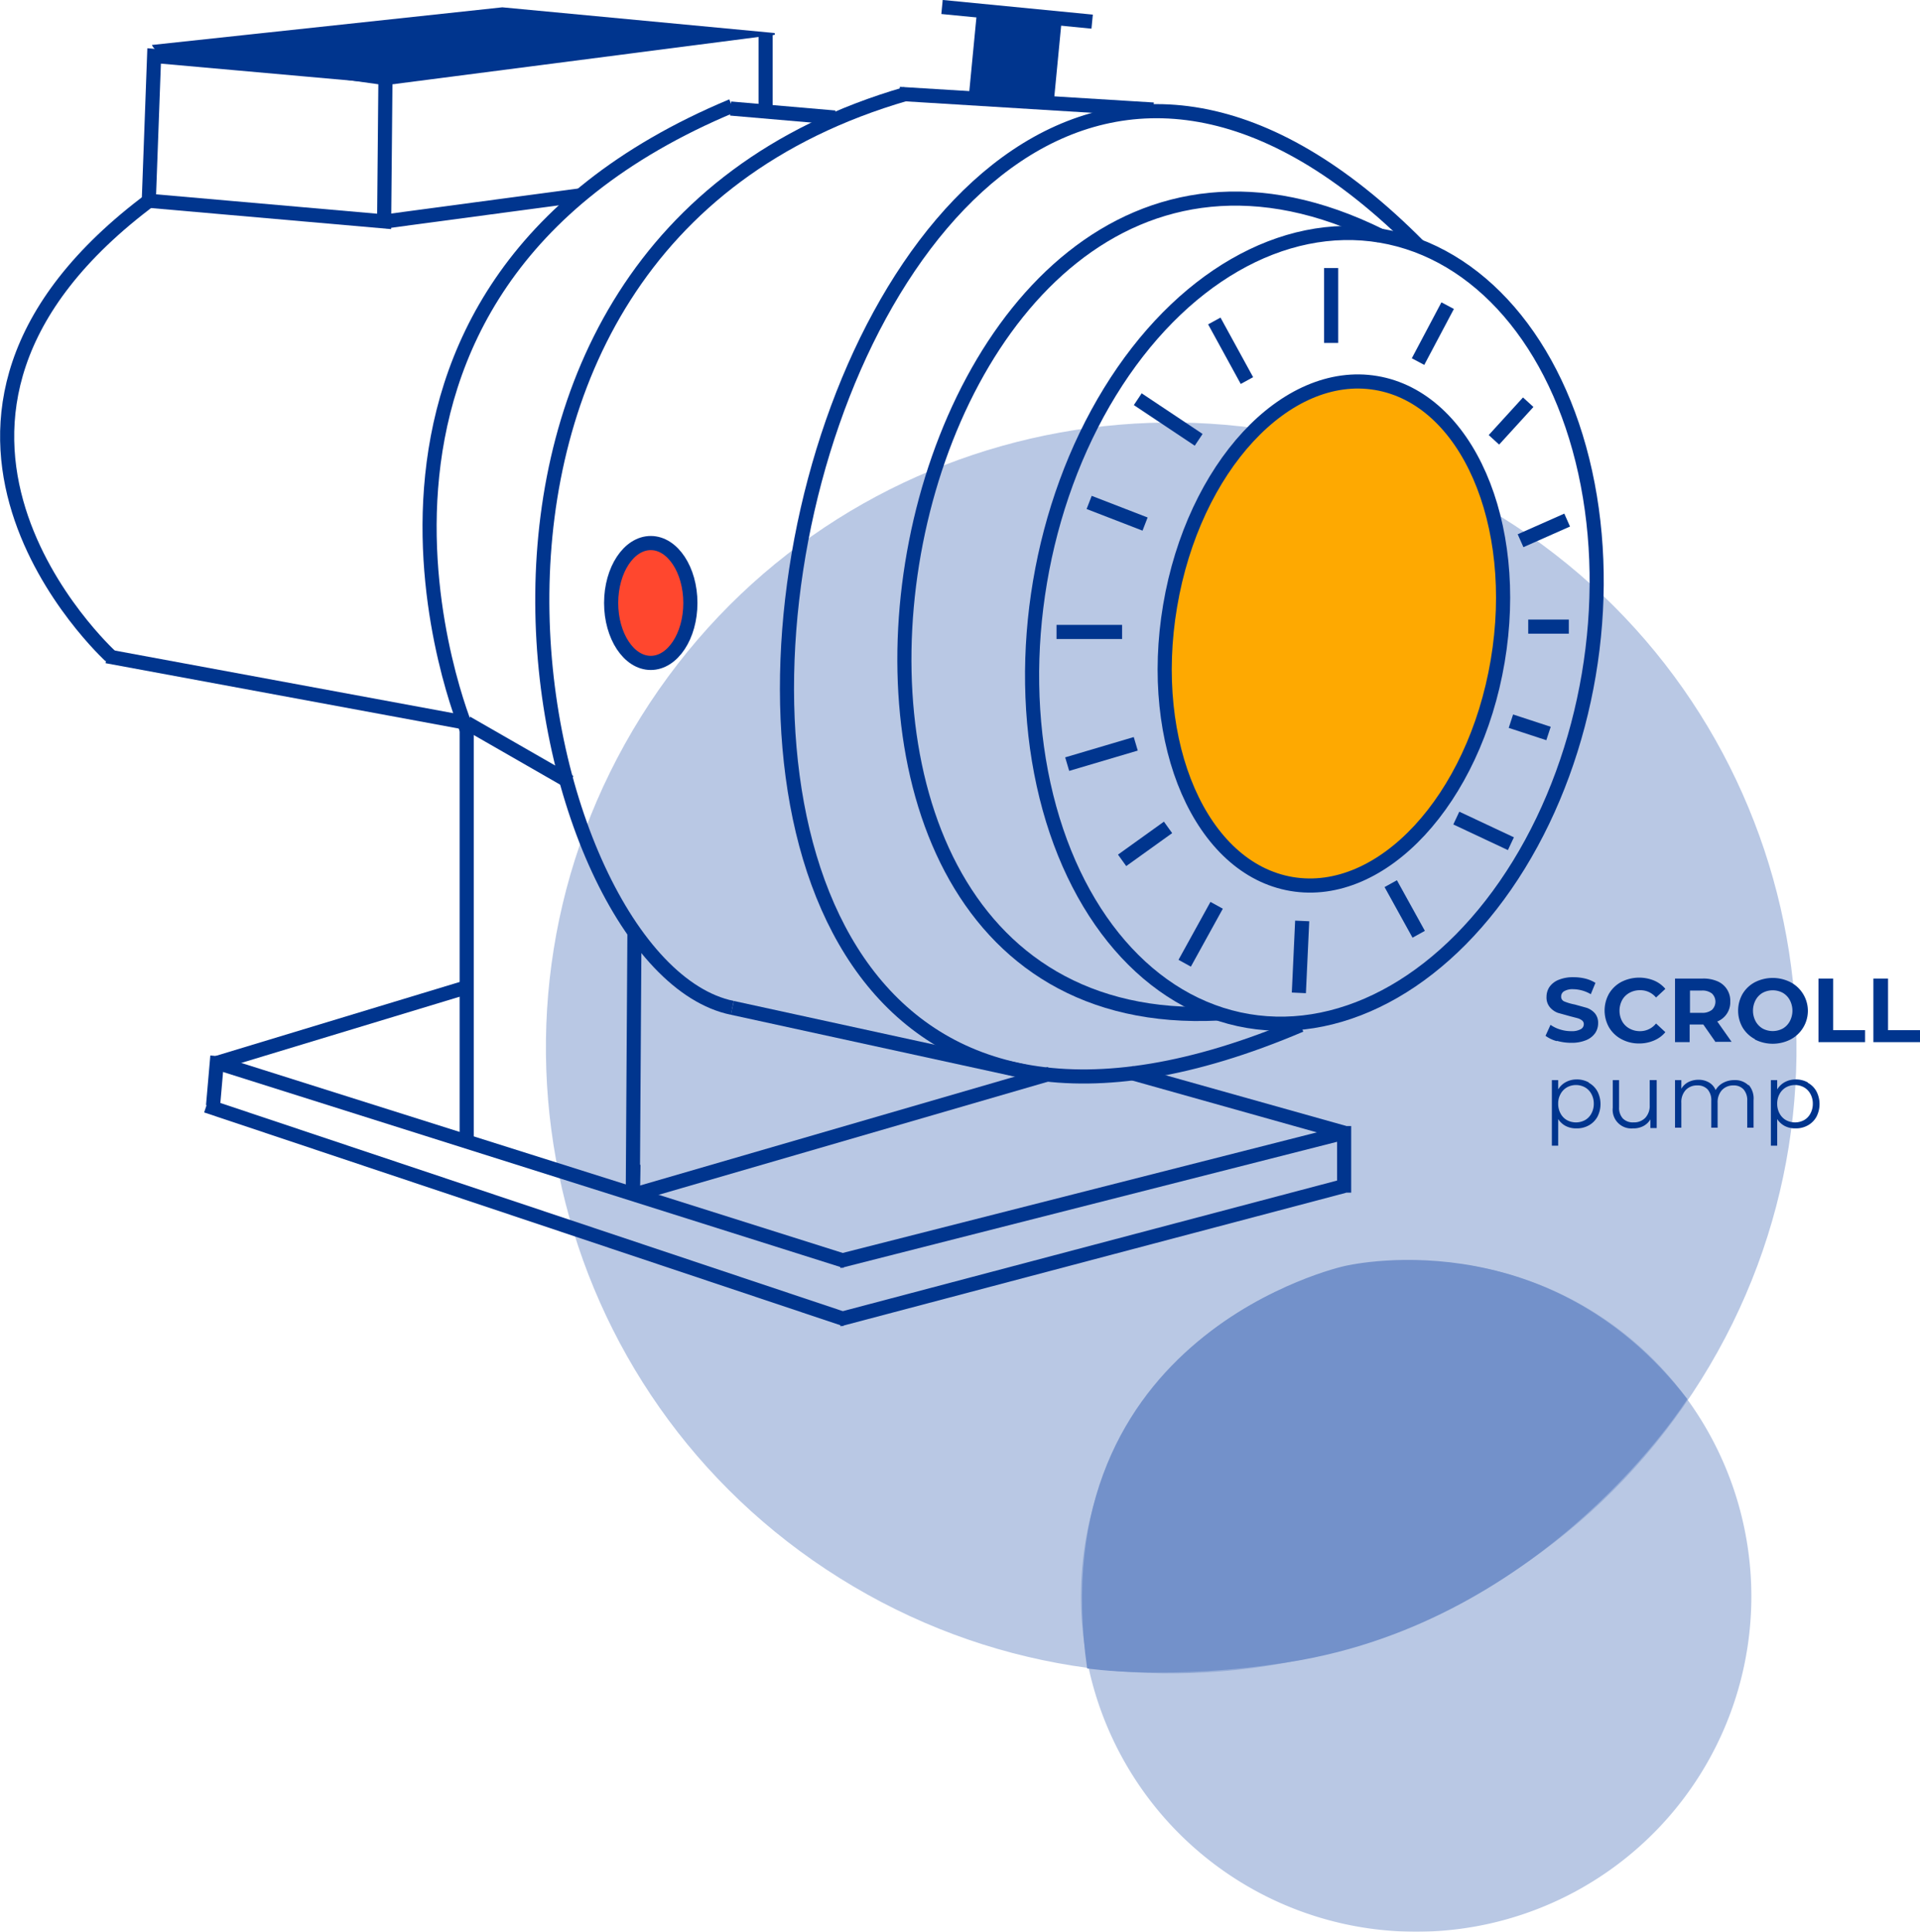 <?xml version="1.0" encoding="UTF-8"?>
<svg xmlns="http://www.w3.org/2000/svg" xmlns:xlink="http://www.w3.org/1999/xlink" id="Layer_1" data-name="Layer 1" viewBox="0 0 576.8 580.2">
  <defs>
    <style>.cls-1,.cls-6,.cls-8{fill:none;}.cls-2{opacity:0.5;}.cls-3{clip-path:url(#clip-path);}.cls-4{fill:#7391ca;}.cls-5{clip-path:url(#clip-path-2);}.cls-6,.cls-8{stroke:#00358e;stroke-miterlimit:10;}.cls-6{stroke-width:4.24px;}.cls-7{fill:#fea901;}.cls-8{stroke-width:4.25px;}.cls-9{fill:#00358e;}.cls-10{fill:#ff472e;}</style>
    <clipPath id="clip-path" transform="translate(-133.1 -403.2)">
      <rect class="cls-1" x="297.1" y="530.1" width="375.7" height="375.66"></rect>
    </clipPath>
    <clipPath id="clip-path-2" transform="translate(-133.1 -403.2)">
      <rect class="cls-1" x="457.9" y="782" width="201.4" height="201.39"></rect>
    </clipPath>
  </defs>
  <title>scroll-pump</title>
  <g class="cls-2">
    <g class="cls-3">
      <path class="cls-4" d="M385.4,877.2c-88-55-114.7-170.8-59.7-258.8s170.8-114.7,258.8-59.7,114.7,170.8,59.7,258.8S473.3,932.2,385.4,877.2" transform="translate(-133.1 -403.2)"></path>
    </g>
  </g>
  <g class="cls-2">
    <g class="cls-5">
      <path class="cls-4" d="M505.2,968.1a100.7,100.7,0,1,1,138.7-32,100.7,100.7,0,0,1-138.7,32" transform="translate(-133.1 -403.2)"></path>
    </g>
  </g>
  <path class="cls-4" d="M459.7,904.3s24.9,3.8,60.6-1.9c77.9-12.2,119.7-79,119.7-79-42.5-55-103.2-39.9-103.2-39.9s-91.5,20.2-77.1,120.8" transform="translate(-133.1 -403.2)"></path>
  <ellipse class="cls-6" cx="528" cy="592" rx="119.6" ry="83.6" transform="translate(-276.9 610.6) rotate(-80.4)"></ellipse>
  <line class="cls-6" x1="403.8" y1="70.1" x2="403.8" y2="70.1"></line>
  <path class="cls-6" d="M499,707.6c-158.6,7.9-99.7-307.5,49-233.5" transform="translate(-133.1 -403.2)"></path>
  <path class="cls-6" d="M523.8,711.1C262.8,822.3,373,289,559.4,477.2" transform="translate(-133.1 -403.2)"></path>
  <line class="cls-6" x1="270.2" y1="28.2" x2="346.5" y2="32.9"></line>
  <line class="cls-6" x1="220" y1="302.7" x2="308.1" y2="321.9"></line>
  <path class="cls-6" d="M405.3,431.4C244.6,477.9,292,693.4,353.1,705.9" transform="translate(-133.1 -403.2)"></path>
  <path class="cls-7" d="M583.1,602c-7,41.6-34.8,71.5-61.9,66.9s-43.5-42-36.5-83.6,34.8-71.5,61.9-66.9,43.5,42,36.5,83.6" transform="translate(-133.1 -403.2)"></path>
  <ellipse class="cls-8" cx="533.9" cy="593.6" rx="76.3" ry="49.9" transform="translate(-273.6 617.7) rotate(-80.4)"></ellipse>
  <line class="cls-6" x1="140.2" y1="219.1" x2="140.2" y2="342.2"></line>
  <line class="cls-6" x1="190.6" y1="279.6" x2="190.1" y2="358.9"></line>
  <line class="cls-6" x1="140.2" y1="296.5" x2="65.3" y2="319.2"></line>
  <line class="cls-6" x1="339.7" y1="322.2" x2="403.8" y2="340.2"></line>
  <line class="cls-6" x1="65.3" y1="319.2" x2="254" y2="378.8"></line>
  <line class="cls-6" x1="403.8" y1="340.2" x2="252" y2="378.8"></line>
  <line class="cls-6" x1="65.3" y1="317.2" x2="64" y2="332.1"></line>
  <line class="cls-6" x1="403.8" y1="338.2" x2="403.8" y2="358.2"></line>
  <line class="cls-6" x1="62" y1="332.1" x2="254" y2="396.3"></line>
  <line class="cls-6" x1="403.8" y1="356.2" x2="252" y2="396.3"></line>
  <line class="cls-6" x1="140.2" y1="217.1" x2="171.2" y2="234.9"></line>
  <line class="cls-6" x1="250.8" y1="35.3" x2="219.5" y2="32.6"></line>
  <path class="cls-6" d="M353,435c-134.8,56.3-79.7,187.3-79.7,187.3" transform="translate(-133.1 -403.2)"></path>
  <rect class="cls-9" x="425.5" y="407.3" width="25.6" height="25.58" transform="translate(-155.1 412.8) rotate(-84.5)"></rect>
  <line class="cls-6" x1="283" y1="2.1" x2="328.1" y2="6.5"></line>
  <line class="cls-6" x1="230" y1="32.4" x2="230" y2="10.2"></line>
  <line class="cls-6" x1="140.2" y1="217.1" x2="32.1" y2="197.1"></line>
  <path class="cls-9" d="M284,405.4L178.8,416.7c-0.3.1,1.9,2.6,2.3,2.6l67.7,9.5,116.8-15.1a0.3,0.3,0,0,0,0-.6Z" transform="translate(-133.1 -403.2)"></path>
  <path class="cls-6" d="M178.8,462.8C88.9,529.5,166,600,166.3,600.3" transform="translate(-133.1 -403.2)"></path>
  <polygon class="cls-6" points="115.4 66.5 44.7 60.3 46.3 16.8 115.8 23 115.4 66.5"></polygon>
  <line class="cls-6" x1="117.7" y1="70.1" x2="117.7" y2="70.1"></line>
  <line class="cls-6" x1="174.8" y1="58.6" x2="115.8" y2="66.5"></line>
  <line class="cls-6" x1="190.1" y1="358.9" x2="190.3" y2="349.8"></line>
  <line class="cls-6" x1="315.4" y1="322.5" x2="190.1" y2="358.9"></line>
  <line class="cls-6" x1="399.9" y1="80.5" x2="399.9" y2="103"></line>
  <line class="cls-6" x1="391.2" y1="276.6" x2="390.2" y2="298.2"></line>
  <line class="cls-6" x1="317.4" y1="189.8" x2="337.1" y2="189.8"></line>
  <line class="cls-6" x1="459.1" y1="188.2" x2="471.3" y2="188.2"></line>
  <line class="cls-6" x1="341.8" y1="119.9" x2="360.1" y2="132.1"></line>
  <line class="cls-6" x1="459.1" y1="120.8" x2="448.8" y2="132.1"></line>
  <line class="cls-6" x1="350.9" y1="248.5" x2="337.1" y2="258.4"></line>
  <line class="cls-6" x1="437.5" y1="245.7" x2="453.9" y2="253.4"></line>
  <line class="cls-6" x1="327.2" y1="150.9" x2="344" y2="157.4"></line>
  <line class="cls-6" x1="341.2" y1="223.4" x2="320.6" y2="229.5"></line>
  <line class="cls-6" x1="355.9" y1="289.3" x2="365.5" y2="271.9"></line>
  <line class="cls-6" x1="417.8" y1="265.4" x2="426.2" y2="280.6"></line>
  <line class="cls-6" x1="453.9" y1="216.6" x2="465.2" y2="220.3"></line>
  <line class="cls-6" x1="434.9" y1="91.8" x2="426" y2="108.6"></line>
  <line class="cls-6" x1="364.8" y1="96.4" x2="374.6" y2="114.3"></line>
  <line class="cls-6" x1="470.8" y1="156.2" x2="456.8" y2="162.4"></line>
  <path class="cls-10" d="M340.4,584.3c0,9.9-5.3,18-11.9,18s-11.9-8-11.9-18,5.3-18,11.9-18,11.9,8,11.9,18" transform="translate(-133.1 -403.2)"></path>
  <ellipse class="cls-8" cx="195.5" cy="181.1" rx="11.9" ry="18"></ellipse>
  <path class="cls-9" d="M600.8,715.9a10.2,10.2,0,0,1-3.4-1.6l1.5-3.3a10.2,10.2,0,0,0,2.9,1.4,10.9,10.9,0,0,0,3.4.5,5.4,5.4,0,0,0,2.8-.6,1.7,1.7,0,0,0,.9-1.5,1.4,1.4,0,0,0-.5-1.1,4,4,0,0,0-1.4-.7l-2.3-.6-3.6-1a5.8,5.8,0,0,1-2.4-1.7,4.5,4.5,0,0,1-1-3.1,5.3,5.3,0,0,1,.9-3,6.1,6.1,0,0,1,2.7-2.1,11.1,11.1,0,0,1,4.4-.8,14.7,14.7,0,0,1,3.6.4,10.6,10.6,0,0,1,3.1,1.3l-1.4,3.4a10.7,10.7,0,0,0-5.3-1.5,5,5,0,0,0-2.7.6,1.8,1.8,0,0,0-.9,1.6,1.5,1.5,0,0,0,1,1.5,16,16,0,0,0,3.1.9l3.6,1a5.9,5.9,0,0,1,2.4,1.6,4.4,4.4,0,0,1,1,3,5.2,5.2,0,0,1-.9,3,6.1,6.1,0,0,1-2.7,2.1,11.2,11.2,0,0,1-4.4.8,15.6,15.6,0,0,1-4.4-.6" transform="translate(-133.1 -403.2)"></path>
  <path class="cls-9" d="M620.2,715.3a9.5,9.5,0,0,1-3.7-3.5,10.3,10.3,0,0,1,0-10.2,9.5,9.5,0,0,1,3.7-3.5,11.8,11.8,0,0,1,9.8-.4,9,9,0,0,1,3.4,2.5l-2.8,2.6a6.1,6.1,0,0,0-4.8-2.2,6.4,6.4,0,0,0-3.2.8,5.5,5.5,0,0,0-2.2,2.2,6.8,6.8,0,0,0,0,6.3,5.5,5.5,0,0,0,2.2,2.2,6.4,6.4,0,0,0,3.2.8,6.1,6.1,0,0,0,4.8-2.3l2.8,2.6a8.8,8.8,0,0,1-3.4,2.5,11.2,11.2,0,0,1-4.5.9,11,11,0,0,1-5.3-1.3" transform="translate(-133.1 -403.2)"></path>
  <path class="cls-9" d="M648.5,716.2l-3.7-5.3h-4.1v5.3h-4.4V697.1h8.3a10.6,10.6,0,0,1,4.4.8,6.3,6.3,0,0,1,3.9,6.1,6.2,6.2,0,0,1-3.9,6l4.3,6.1h-4.7Zm-1.1-14.6a4.6,4.6,0,0,0-3-.9h-3.6v6.7h3.6a4.6,4.6,0,0,0,3-.9,3.4,3.4,0,0,0,0-4.9" transform="translate(-133.1 -403.2)"></path>
  <path class="cls-9" d="M660.3,715.3a9.5,9.5,0,0,1-3.7-3.5,10.2,10.2,0,0,1,0-10.1,9.5,9.5,0,0,1,3.7-3.5,11.8,11.8,0,0,1,10.7,0,9.7,9.7,0,0,1,0,17.2,11.8,11.8,0,0,1-10.7,0m8.4-3.3a5.6,5.6,0,0,0,2.1-2.2,6.8,6.8,0,0,0,0-6.3,5.6,5.6,0,0,0-2.1-2.2,6.4,6.4,0,0,0-6.1,0,5.6,5.6,0,0,0-2.1,2.2,6.8,6.8,0,0,0,0,6.3,5.6,5.6,0,0,0,2.1,2.2,6.4,6.4,0,0,0,6.1,0" transform="translate(-133.1 -403.2)"></path>
  <polygon class="cls-9" points="546.3 293.9 550.7 293.9 550.7 309.4 560.3 309.4 560.3 313 546.3 313 546.3 293.9"></polygon>
  <polygon class="cls-9" points="562.8 293.9 567.2 293.9 567.2 309.4 576.8 309.4 576.8 313 562.8 313 562.8 293.9"></polygon>
  <path class="cls-9" d="M610.4,728.4a6.5,6.5,0,0,1,2.6,2.6,8.3,8.3,0,0,1,0,7.6,6.6,6.6,0,0,1-2.6,2.6,7.3,7.3,0,0,1-3.7.9,6.8,6.8,0,0,1-3.2-.7,6,6,0,0,1-2.3-2.1v8h-1.9V727.6h1.9v2.8a6,6,0,0,1,2.3-2.2,6.8,6.8,0,0,1,3.2-.8,7.4,7.4,0,0,1,3.7.9m-1.1,11.3a4.9,4.9,0,0,0,1.9-2,6,6,0,0,0,.7-2.9,5.9,5.9,0,0,0-.7-2.9,5,5,0,0,0-1.9-2,5.6,5.6,0,0,0-5.5,0,5.1,5.1,0,0,0-1.9,2,5.9,5.9,0,0,0-.7,2.9,6,6,0,0,0,.7,2.9,4.9,4.9,0,0,0,1.9,2,5.7,5.7,0,0,0,5.5,0" transform="translate(-133.1 -403.2)"></path>
  <path class="cls-9" d="M630.8,727.6v14.4h-1.9v-2.6a5.3,5.3,0,0,1-2.1,2,6.3,6.3,0,0,1-3.1.7,5.6,5.6,0,0,1-6.1-6.2v-8.3h1.9v8.1a4.8,4.8,0,0,0,1.1,3.4,4.2,4.2,0,0,0,3.2,1.2,4.7,4.7,0,0,0,3.6-1.4,5.3,5.3,0,0,0,1.3-3.8v-7.5h1.9Z" transform="translate(-133.1 -403.2)"></path>
  <path class="cls-9" d="M658.4,729a6.2,6.2,0,0,1,1.5,4.6v8.3H658v-8.1a4.9,4.9,0,0,0-1.1-3.4,3.9,3.9,0,0,0-3-1.2,4.6,4.6,0,0,0-3.5,1.4,5.4,5.4,0,0,0-1.3,3.8v7.5h-1.9v-8.1a4.9,4.9,0,0,0-1.1-3.4,4,4,0,0,0-3.1-1.2,4.6,4.6,0,0,0-3.5,1.4,5.3,5.3,0,0,0-1.3,3.8v7.5h-1.9V727.6h1.9v2.6a5.2,5.2,0,0,1,2.1-2,6.7,6.7,0,0,1,3.1-.7,6.1,6.1,0,0,1,3.1.8,4.7,4.7,0,0,1,2,2.3,5.6,5.6,0,0,1,2.3-2.2,7,7,0,0,1,3.4-.8,5.7,5.7,0,0,1,4.2,1.6" transform="translate(-133.1 -403.2)"></path>
  <path class="cls-9" d="M676.2,728.4a6.5,6.5,0,0,1,2.6,2.6,8.3,8.3,0,0,1,0,7.6,6.6,6.6,0,0,1-2.6,2.6,7.3,7.3,0,0,1-3.7.9,6.8,6.8,0,0,1-3.2-.7,6,6,0,0,1-2.3-2.1v8h-1.9V727.6H667v2.8a6,6,0,0,1,2.3-2.2,6.8,6.8,0,0,1,3.2-.8,7.4,7.4,0,0,1,3.7.9m-1.1,11.3a4.9,4.9,0,0,0,1.9-2,6,6,0,0,0,.7-2.9,5.9,5.9,0,0,0-.7-2.9,5,5,0,0,0-1.9-2,5.6,5.6,0,0,0-5.5,0,5.1,5.1,0,0,0-1.9,2,5.9,5.9,0,0,0-.7,2.9,6,6,0,0,0,.7,2.9,4.9,4.9,0,0,0,1.9,2,5.7,5.7,0,0,0,5.5,0" transform="translate(-133.1 -403.2)"></path>
</svg>
